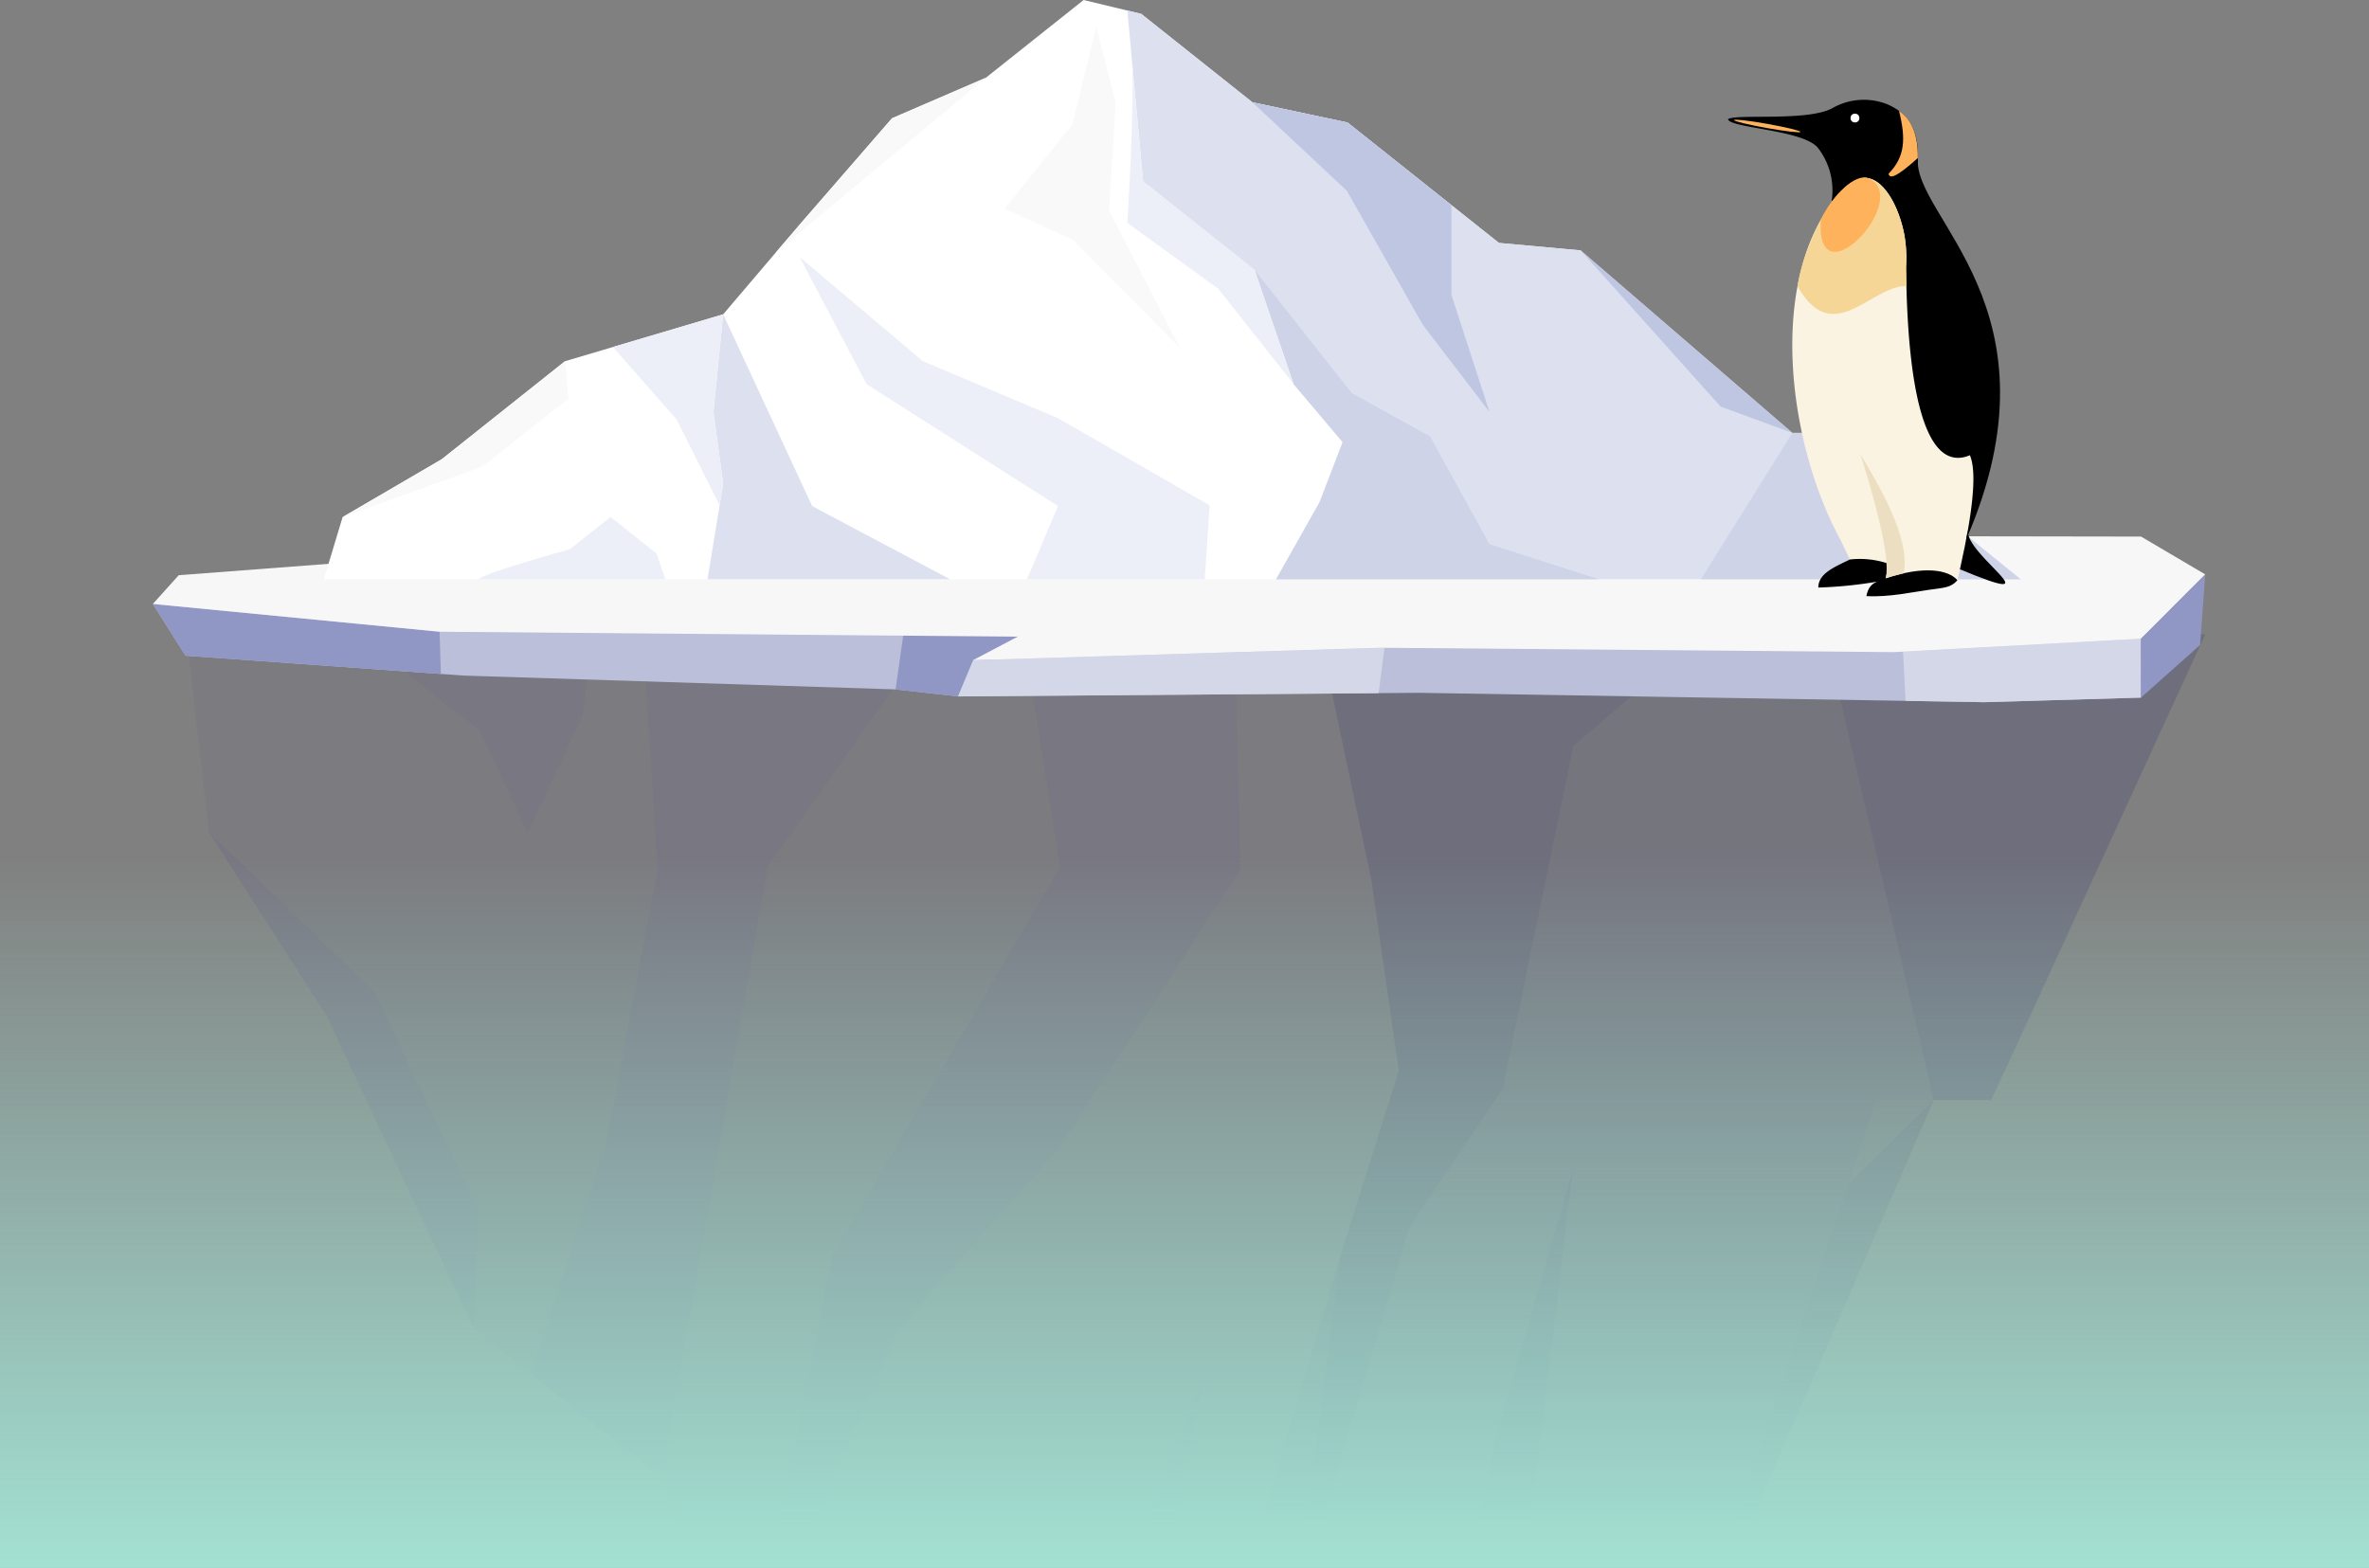 <svg xmlns="http://www.w3.org/2000/svg" xmlns:xlink="http://www.w3.org/1999/xlink" width="403" height="266.773" viewBox="0 0 403 266.773"><rect x="0" y="0" width="403" height="266.773" fill="#808080" stroke="none"/><defs><style>.a{fill:#544f8c;}.a,.b,.c,.d,.e,.f,.g,.h,.i,.j,.k,.l,.m,.n,.o,.p,.q,.r,.s{fill-rule:evenodd;}.a,.b,.c,.d{opacity:0.09;}.b{fill:#403e77;}.c{fill:#35346a;}.d{fill:#59539f;}.e{fill:#bbbfd9;}.f{fill:#9097c4;}.g{fill:#d4d7e8;}.h{fill:#f7f7f8;}.i,.t{fill:#fff;}.j{fill:#dce0ef;}.k{fill:#bfc6e2;}.l{fill:#ced3e8;}.m{fill:#edeff8;}.n{fill:#f9f9fa;}.p{fill:#fbf3e1;}.q{fill:#f6d696;}.r{fill:#ffb25c;}.s{fill:#ecdfc1;}.u{fill:url(#a);}</style><linearGradient id="a" x1="0.5" x2="0.5" y2="1" gradientUnits="objectBoundingBox"><stop offset="0" stop-color="#a3e1d3"/><stop offset="1" stop-color="#a3e1d3" stop-opacity="0"/></linearGradient></defs><g transform="translate(-1517 -1020.227)"><g transform="translate(1240.806 -610.438)"><g transform="translate(18.722 1630.665)"><g transform="translate(283.473)"><g transform="translate(5.741 107.913)"><path class="a" d="M161.955,360.284l3.8,33.676L185.821,425.3l24.95,53.089,32,25.391,2.27,7.137H425.536l23.886-71.369h19.526l6.6-14.048,29.81-65.216Z" transform="translate(-161.955 -360.284)"/><path class="b" d="M261.928,510.917l5.735-44.956,9.922-31.405-4.668-32.5-8.8-41.772H414.78l-36.413,79.264H368.6l-30.935,71.369Z" transform="translate(-71.374 -360.284)"/><path class="c" d="M277.228,467.826l2.732-12.9,13.469-47.086-7.286,59.983Z" transform="translate(-57.512 -317.193)"/><path class="c" d="M264.732,510.917l14.659-49.749,15.875-23.542,12.025-58.344,22.129-19h-65.3l8.8,41.772,4.668,32.5-9.922,31.405-5.735,44.956Z" transform="translate(-71.374 -360.284)"/><path class="c" d="M300.241,473.238l19.114-57.108,14.535-14.261-30.935,71.369Z" transform="translate(-36.66 -322.605)"/><path class="c" d="M308.189,360.284l18.5,79.265h9.763l36.412-79.265Z" transform="translate(-29.459 -360.284)"/><path class="c" d="M257.969,460.683l13.282-44.956-5.735,44.956Z" transform="translate(-74.962 -310.05)"/><path class="d" d="M205.858,503.778,203.9,450.933l1.957-38.9L202.7,360.284h49.066l-27.9,39.632Z" transform="translate(-125.041 -360.284)"/><path class="d" d="M178.342,360.284c1.862,3.961,18.582,16.282,18.582,16.282l8.209,17.471,9.292-19.77,1.8-13.983Z" transform="translate(-147.108 -360.284)"/><path class="d" d="M163.947,377.951,192.2,405.24l17.466,36.852-.7,20.288-24.95-53.09Z" transform="translate(-160.15 -344.276)"/><path class="d" d="M192.65,467.044l12.9-39.237,8.7-46.517.716,11.716L213,431.9l1.957,52.845Z" transform="translate(-134.144 -341.251)"/><path class="d" d="M214.941,510.917l8.851-44.956,38.744-66.043-6.275-39.634H292.24l.993,40.037-30.7,47.208L235.2,478.388l-14.4,32.529Z" transform="translate(-113.947 -360.284)"/><path class="d" d="M252.434,451.273l4.85-25.161-9.345,25.161Z" transform="translate(-84.05 -300.64)"/></g><path class="e" d="M497.161,373.514l-26.544.783L374.372,372.7l-78.473.61-10.608-1.191-73.567-2.356-47.22-3.381-5.56-8.807,48.781,3.106,98.336.553-7.6,2.627,69.415-1.39,87.208.491,42.073-1.365Z" transform="translate(-158.943 -254.821)"/><path class="f" d="M225.23,370.435l10.61,1.191L246,361.46v-1.909l-19.212-.109Z" transform="translate(-98.884 -253.133)"/><path class="g" d="M315.584,371.262l13.275.22,26.774-.779v-10.02l-40.489,2.2Z" transform="translate(-17.416 -252.01)"/><path class="f" d="M158.943,357.58l48.78,4.726.219,7.19-43.439-3.11Z" transform="translate(-158.943 -254.821)"/><path class="g" d="M302.359,369.213l1-7.721-69.974,2.1-2.584,6.179Z" transform="translate(-93.84 -251.276)"/><path class="h" d="M497.162,370.365l-42.074,2.283-87.208-.747-69.415,2.115,7.6-4-98.336-.842-48.781-4.725,4.394-4.887,40.727-3.1L279,351.446l82.4.7L382.915,350l84.868,2.942,29.379.045,10.928,6.44Z" transform="translate(-158.943 -261.692)"/><g transform="translate(29.092)"><path class="i" d="M174.206,402.224l3.191-10.579,16.867-9.844,20.97-16.678,26.9-7.976,13.22-15.534,15.5-17.822,15.955-6.888,16.639-13.234,9.8,2.357,18.918,15.047,16.183,3.444L374.1,345l13.9,1.269,27.807,31.055h16.412l5.55,4.413,25.053,20.487Z" transform="translate(-174.206 -303.668)"/><path class="j" d="M245.921,304.608l2.662,29.058,19,15.113,6.62,19.4,8.339,9.866-3.924,10.209-7.4,13.122H397.853l-30.6-24.9h-8.206l-36.013-31.055-13.9-1.269L283.37,323.664l-16.183-3.444-18.919-15.047Z" transform="translate(-109.229 -302.816)"/><path class="k" d="M257.078,312.8l16.067,15.054,12.939,22.83,11.32,14.792-6.469-19.905V330.3l-17.674-14.056Z" transform="translate(-99.12 -295.395)"/><path class="l" d="M257.287,327.782l16.478,20.9,13.341,7.4,10.108,18.329,18.6,5.968H260.926l7.4-13.122,3.924-10.209-8.339-9.866Z" transform="translate(-98.93 -281.819)"/><path class="k" d="M286.376,326.018l23.8,26.575,12.216,4.48Z" transform="translate(-72.574 -283.417)"/><path class="l" d="M297.113,367.211l15.549-24.9h8.206l30.6,24.9Z" transform="translate(-62.846 -268.655)"/><path class="m" d="M246.655,308.809c.6,6.521-.734,28.13-.734,28.13l15.456,11.2,12.828,16.23-6.62-19.4-19-15.113Z" transform="translate(-109.229 -299.01)"/><path class="j" d="M211.105,331.725l-1.646,16.6,1.646,12.218L208.449,376.8h41.239l-23.449-12.45Z" transform="translate(-143.18 -278.246)"/><path class="m" d="M187.979,360.415c1.565-1.245,15.616-5.116,15.616-5.116l6.9-5.488,7.809,6.21,1.513,4.393Z" transform="translate(-161.727 -261.858)"/><path class="n" d="M175.881,362.432l23.746-8.572,14.68-11.577-.588-6.374-20.97,16.678Z" transform="translate(-172.689 -274.455)"/><path class="m" d="M200,337.286l10.84,12.326,7.311,14.613.6-3.681-1.646-12.218,1.646-16.6Z" transform="translate(-150.831 -278.246)"/><path class="n" d="M214.558,340.293l35.686-29.682L234.289,317.5Z" transform="translate(-137.645 -297.377)"/><path class="m" d="M216.669,326.617l11.387,21.618,32.564,20.747-5.275,12.45h30.239l.836-12.577-25.8-14.829-22.976-9.695Z" transform="translate(-135.732 -282.875)"/><path class="n" d="M246.484,322.677l4.07-16.619,3.3,12.879-1.132,18.378,12.028,23.329-18.269-18.386-11.518-5.241Z" transform="translate(-119.154 -301.503)"/></g><path class="f" d="M336.387,375.9V365.884l10.927-10.943-.878,12.01Z" transform="translate(1.831 -257.211)"/></g></g><g transform="translate(570.153 1647.642)"><path class="o" d="M329.33,382.72q-18.372-31.693-17.984-61.434,7.531-1.086,9.793-3.526C320.047,327.729,346.4,343.374,329.33,382.72Z" transform="translate(-288.824 -307.877)"/><path class="o" d="M312.956,354.868c.486-1.855,2.869-2.935,5.177-2.573s3.824,2.154,3.41,4.02-.255,2.383-2.573,2.076a73.151,73.151,0,0,1-11.385,1.248C307.591,357.281,310.212,356.2,312.956,354.868Z" transform="translate(-292.224 -276.649)"/><path class="o" d="M331.811,322.959c-.347,6.32-10.821,6.986-14.654,6.828a11.825,11.825,0,0,0-2.236-8.9c-2.243-3.21-15.008-3.45-15.4-5,1.2-.987,13.579.444,17.793-1.906a10.8,10.8,0,0,1,9.307-.642C329.743,314.687,332.125,317.22,331.811,322.959Z" transform="translate(-299.526 -312.575)"/><path class="p" d="M324.614,334.72a23.157,23.157,0,0,0-.267-5.333c-.921-5.12-3.778-10.239-7.089-9.807-2.325.3-4.874,3.09-7.138,7.091-8.572,15.149-4.748,39.69,3.341,54.458l1.6,3.341a15.148,15.148,0,0,1,6.616.73q-.6,2.793-.6,2.792,8.9-2.9,12.281,0,3.994-17,2.11-21.26c-6.928,2.893-10.544-8.522-10.842-31.4C324.62,335.13,324.616,334.926,324.614,334.72Z" transform="translate(-294.327 -306.251)"/><path class="o" d="M315.083,355.969c6.6-2.245,10.75-1.487,12.281.288-1.106,1.264-2.079,1.256-5.131,1.674-2.411.328-6.494,1.243-10.357,1.033C312.178,357.463,312.729,356.627,315.083,355.969Z" transform="translate(-288.337 -274.515)"/><path class="q" d="M324.2,334.72a23.155,23.155,0,0,0-.267-5.333c-.921-5.12-3.778-10.239-7.089-9.807-2.325.3-4.876,3.09-7.138,7.091a36.173,36.173,0,0,0-3.98,11.272c6.027,10.672,12.355,0,18.533,0-.023-.882-.04-1.694-.051-2.613C324.2,335.13,324.2,334.926,324.2,334.72Z" transform="translate(-293.91 -306.251)"/><path class="r" d="M318.825,321.592c-3.593,3.24-4.809,3.635-4.967,2.657,2.81-2.87,2.96-5.939,1.771-10.682Q318.931,315.834,318.825,321.592Z" transform="translate(-286.54 -311.676)"/><path class="r" d="M305.756,315.066c3.12.557,5.634,1.165,5.611,1.361s-2.567-.1-5.69-.652-5.632-1.163-5.611-1.359S302.634,314.511,305.756,315.066Z" transform="translate(-299.037 -310.962)"/><path class="r" d="M315.994,319.667c-2.116-1.006-6.218,2.8-8.164,7.051C306.882,340.953,323.449,323.221,315.994,319.667Z" transform="translate(-292.037 -306.297)"/><path class="s" d="M315.648,365.281c.919-3.3-2.06-14.034-4.31-21.066,2.989,4.965,8.627,14.345,7.363,20.256C318.024,364.646,316.145,365.119,315.648,365.281Z" transform="translate(-288.824 -283.907)"/><path class="o" d="M320.225,357.666q.989-4.5,1.353-6.69C321.02,355.242,337.048,364.688,320.225,357.666Z" transform="translate(-280.771 -277.781)"/><circle class="t" cx="0.75" cy="0.75" r="0.75" transform="translate(20.847 2.358)"/></g></g><rect class="u" width="403" height="121" transform="translate(1920 1287) rotate(180)"/></g></svg>